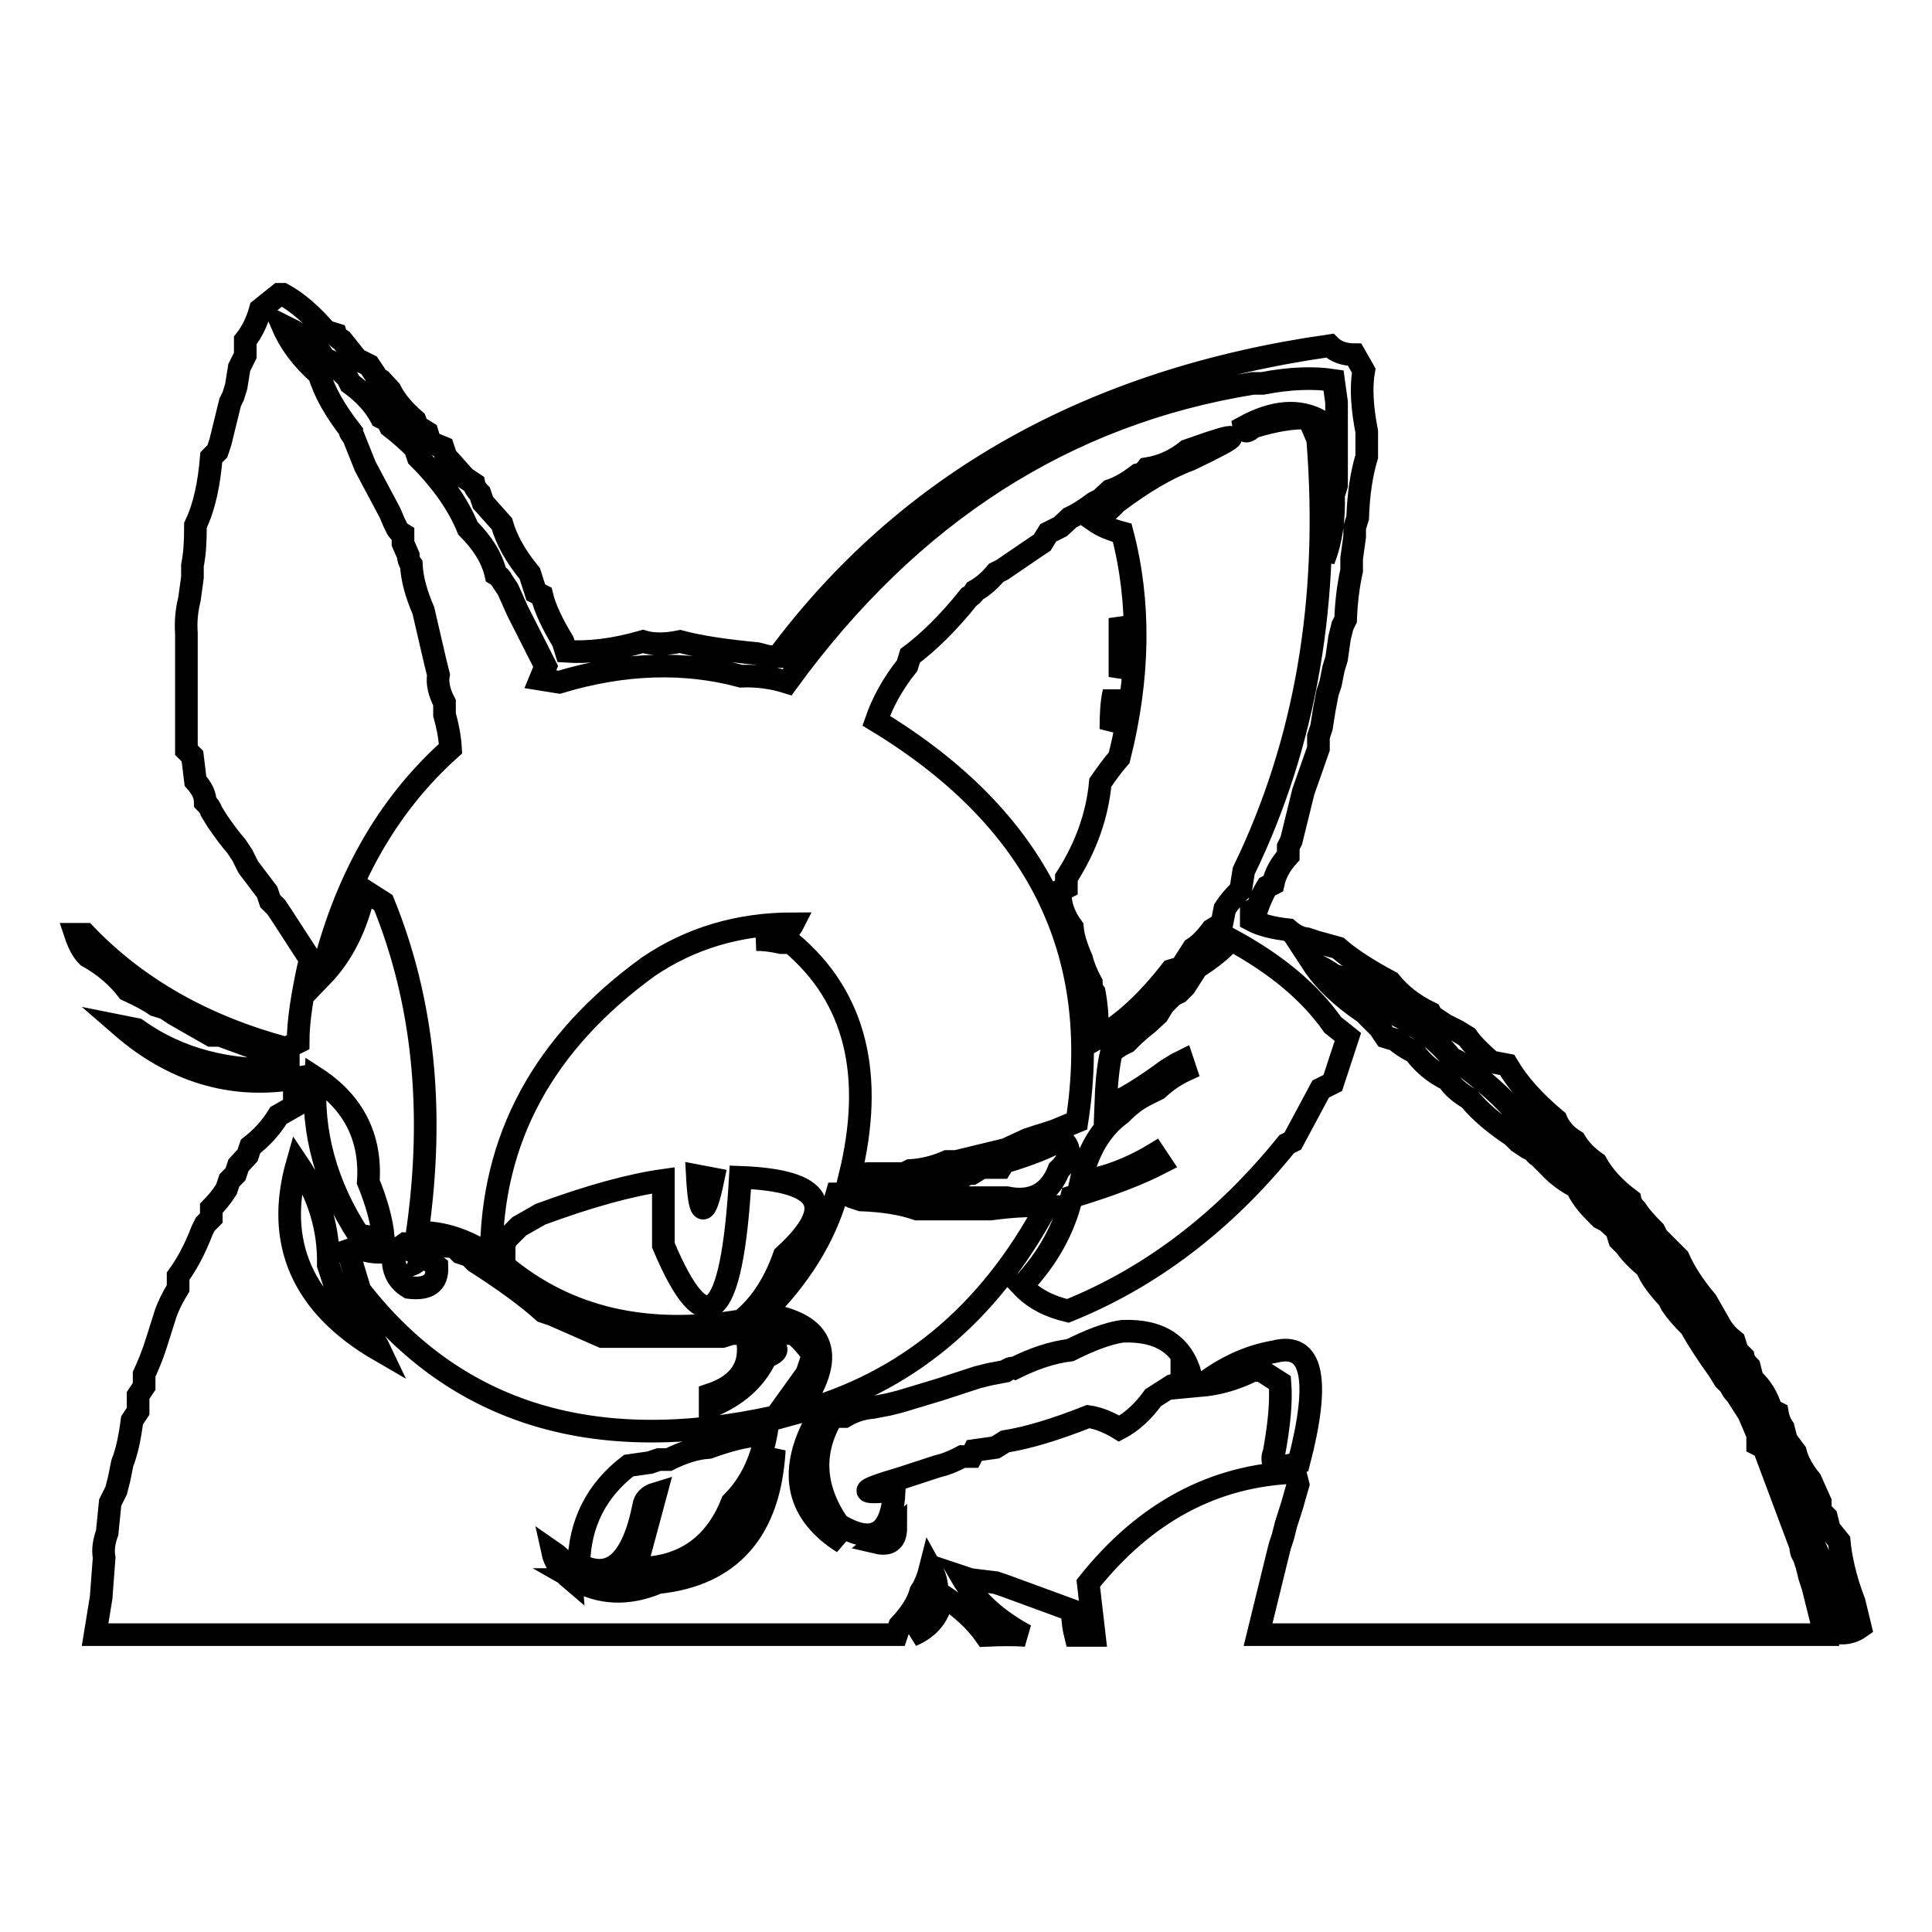 <?xml version="1.0" encoding="utf-8"?>
<!-- Svg Vector Icons : http://www.onlinewebfonts.com/icon -->
<!DOCTYPE svg PUBLIC "-//W3C//DTD SVG 1.1//EN" "http://www.w3.org/Graphics/SVG/1.1/DTD/svg11.dtd">
<svg version="1.1" xmlns="http://www.w3.org/2000/svg" xmlns:xlink="http://www.w3.org/1999/xlink" x="0px" y="0px" viewBox="0 0 256 256" enable-background="new 0 0 256 256" xml:space="preserve">
<g><g><path stroke-width="3" fill-opacity="0" stroke="#000000"  d="M37,39l-2.5,2c-0.5,1.8-1.2,3.1-2,4.1v2l-0.8,1.6l-0.4,2.5l-0.4,1.3l-0.4,0.8l-1.3,5.3l-0.4,1.2L28,60.6c-0.3,3.5-0.9,6.5-2.1,9c0,2.1-0.1,3.9-0.4,5.3v1.6l-0.4,2.9c-0.4,1.6-0.5,3.1-0.4,4.5v15.5l0.8,0.8l0.4,3.3c0.9,1,1.3,1.9,1.3,2.8c0.4,0.4,0.7,0.8,0.8,1.2l0.8,1.3c0.9,1.3,1.7,2.4,2.5,3.3l0.8,1.2l0.8,1.6l2.5,3.3l0.4,1.2l0.8,0.8l0.8,1.2l3.7,5.7c-1,4.4-1.6,8.1-1.6,11l-1.6,0.8c-10.8-2.9-19.7-7.9-26.6-15.1H10c0.4,1.2,0.9,2.2,1.6,2.9c2.3,1.3,4,2.8,5.3,4.5c1.5,0.7,2.7,1.3,3.7,2l1.3,0.4l1.2,0.8l4.9,2.8h1.2l9,3.3v1.2c-7.8,0.4-14.5-1.3-20.1-5.3l-2-0.4c6.8,5.9,14.5,8.3,22.9,6.9v3.7l-2.1,1.2c-1.1,1.8-2.4,3.1-3.7,4.1l-0.4,1.2l-1.2,1.3l-0.4,1.2l-0.8,0.8l-0.4,1.2c-0.7,1.1-1.4,1.9-2,2.5v1.3l-0.8,0.8l-0.4,0.8c-1,2.6-2.1,4.6-3.2,6.1v1.6c-0.8,1.3-1.3,2.4-1.6,3.2l-1.3,4.1c-0.5,1.6-1.1,3-1.6,4.1v1.6l-0.8,1.2v2.1l-0.8,1.2c-0.3,2.3-0.7,4.2-1.3,5.7l-0.4,2l-0.4,1.6l-0.8,1.6l-0.4,4c-0.4,1.1-0.6,2.2-0.4,3.3l-0.4,5.3l-0.8,4.9h106.2l0.4-1.2c1.4-1.5,2.4-3,2.8-4.5c0.6-0.9,1-2,1.3-3.2c1.7,3,0.9,6-2.5,9c2.4-1,3.8-2.8,4.1-5.3c2.4,1.6,4.3,3.3,5.7,5.3c2.1-0.1,3.9-0.1,5.3,0c-3.9-2.1-6.7-4.7-8.5-7.8l1.2,0.4l3.3,0.4l1.2,0.4l9,3.3c0,1.4,0.2,2.5,0.4,3.3h2.5l-0.8-6.9c7.5-9.4,16.6-14.3,27.4-14.7l0.4,1.6l-0.8,2.8l-0.8,2.5l-0.4,1.6l-0.4,1.2l-0.4,1.6l-2.5,10.2h75.1l-0.4-1.6l-0.4-1.6l-0.4-1.6l-0.4-1.6l-0.4-1.2l-0.4-1.6l-0.4-1.2c-0.3-0.4-0.4-0.8-0.4-1.3l-4.9-13.1l-0.8-0.4v-1.3l-1.2-2.8l-1.6-2.5c-0.4-0.4-0.7-0.8-0.8-1.2l-0.8-0.8l-0.8-1.3c-1.6-2.2-2.8-4.1-3.7-5.7c-1.1-1.1-1.9-2-2.5-2.9l-0.4-0.8c-1.4-1.5-2.4-2.8-2.9-4.1c-1.2-1-2.2-2-2.8-2.9l-0.8-0.8l-0.4-1.3l-1.3-1.2l-0.8-0.4l-0.8-0.8c-1.1-1.1-1.9-2.2-2.4-3.3c-1.4-0.7-2.7-1.7-3.7-2.8l-1.2-1.2c-0.5-0.3-0.7-0.6-0.8-0.8l-0.8-0.4l-1.2-0.8l-0.8-0.8c-2.4-1.6-4.3-3.2-5.7-4.9c-1.3-0.8-2.3-1.6-2.8-2.5c-1.9-0.9-3.4-2.2-4.5-3.7c-1.1-0.5-1.9-1.1-2.5-1.6l-1.3-0.4l-0.8-1.2l-2-2c-3.1-2.1-5.4-4.3-6.9-6.6c1.1,0.5,2,1,2.8,1.6l1.3,0.4l4.9,2.9l1.3,1.6c1.1,0.5,2.1,1,2.8,1.6c2.3,1.3,4.1,2.9,5.3,4.5l0.8,0.4c3.6,2.6,6.3,5,8.2,7.4c1.6,1,2.8,2,3.7,3.2c0.5,0.3,0.7,0.6,0.8,0.8c3.1,1.9,5.4,4.2,6.9,6.9c1.6,1.2,2.8,2.5,3.7,3.7c1.9,1.9,3.2,3.6,4.1,5.3l0.8,0.4c3,4.1,5,7.7,6.1,10.6l2,2l0.4,1.2l0.8,0.8l0.4,1.3c1,1.2,1.7,2.5,2,3.7c2.4,3.4,3.9,6.8,4.5,10.2c1.7,2,2.6,4.2,2.8,6.5l0.4,0.8c1.8,4.3,2.8,8,3.3,11c1,0,1.8-0.3,2.5-0.8l-0.8-3.3c-1.2-3.1-1.8-5.9-2-8.1l-1.3-1.6l-0.4-1.6l-0.8-0.8v-1.2l-1.3-2.9c-1-1.2-1.7-2.5-2-3.7l-1.2-1.6l-0.4-1.6c-0.5-0.7-0.7-1.4-0.8-2l-0.8-0.4c-0.5-1.7-1.3-3-2.5-4.1l-0.4-1.6c-0.4-0.4-0.7-0.8-0.8-1.3l-0.8-0.8l-0.4-1.3c-0.9-0.7-1.6-1.5-2.1-2.5l-1.6-2.8c-1.7-2-2.9-3.9-3.7-5.7l-2.8-2.8l-0.4-0.8c-1.1-1.1-1.9-2-2.4-2.8c-0.4-0.4-0.7-0.8-0.8-1.3c-2-1.5-3.5-3.1-4.5-4.9c-1.3-0.9-2.2-1.9-2.8-2.9c-1.3-0.8-2.1-1.8-2.5-2.8c-3-2.5-5.1-4.9-6.5-7.3l-2.1-0.4c-1.4-1.2-2.5-2.3-3.2-3.3l-1.3-0.8l-1.6-0.8l-1.2-0.8c-0.5-0.3-0.7-0.6-0.8-0.8c-2.3-1.1-4-2.5-5.3-4.1c-3-1.6-5.3-3.1-6.9-4.5l-2.9-0.8l-1.2-0.4c-1-0.1-1.8-0.6-2.5-1.2c-1.9-0.2-3.6-0.6-4.9-1.3v-1.2l0.8-0.4c0.4-1.1,0.8-2,1.3-2.8l0.8-0.4c0.3-1.4,1-2.6,2-3.7v-1.2l0.4-0.8l1.6-6.5l2-5.7v-1.6l0.4-1.2l0.4-2.5l0.4-2.1l0.4-1.2l0.4-2l0.4-1.3l0.4-2.8l0.4-1.6l0.4-0.8c0.1-2.6,0.4-4.7,0.8-6.5v-1.6l0.4-2.9v-1.2l0.4-1.3c0.1-3.1,0.5-5.8,1.2-8.1v-3.3c-0.6-3.1-0.8-5.8-0.4-8.1l-1.2-2.1c-1.4,0-2.5-0.4-3.3-1.2c-31.6,4.5-56,18.2-73.1,41.2h-1.2l-1.6-0.4c-4.2-0.4-7.6-0.9-10.2-1.6c-1.9,0.4-3.6,0.4-4.9,0c-3.8,1.1-7.2,1.5-10.2,1.3l-0.4-1.3c-1.4-2.3-2.4-4.4-2.8-6.1l-0.8-0.4l-0.8-2.5c-1.9-2.3-3.1-4.5-3.7-6.6l-2.5-2.8l-0.4-1.2c-0.4-0.4-0.7-0.8-0.8-1.3l-1.2-0.8l-2.5-2.8l-0.4-1.2L57,58.6l-0.4-1.3l-1.3-0.8L55,55.7c-1.5-1.3-2.6-2.6-3.3-4l-1.2-1.3c-0.5-0.3-0.7-0.5-0.8-0.8l-0.8-1.2l-1.6-0.8l-2-2.5c-0.5-0.3-0.7-0.5-0.8-0.8l-1.3-0.4c-1.8-2.1-3.7-3.8-5.7-4.9L37,39L37,39z M38.2,43.5l0.8,0.4c0.5,0.3,0.7,0.5,0.8,0.8l0.8,0.4l0.8,0.8l0.8,0.4l0.8,1.2l0.8,0.4L46,50l0.4,0.8c1.8,1.3,3.2,2.8,4.1,4.5l0.8,0.4l0.4,0.8c1.3,1,2.4,2,3.3,2.9l0.4,1.2c3.1,3.1,5.3,6.2,6.6,9.4c1.9,1.9,3.2,3.9,3.7,6.1c0.5,0.3,0.7,0.5,0.8,0.8l0.8,1.2l1.3,2.9l3.7,7.3L71.6,90l2.5,0.4c8.6-2.6,16.7-2.8,24.1-0.8c2.1-0.1,4.2,0.2,6.1,0.8C120.6,68,141.2,54.8,166,50.8h1.3c3.6-0.7,6.8-0.8,9.4-0.4l0.4,2.9v11l-0.4,1.3c0.1,3.2-0.3,6.1-1.3,8.6v-9.4c0.1-3.6,0-6.6-0.4-9c-2.8-1.6-6.2-1.4-10.2,0.8c0.1,0.7,0.5,0.7,1.2,0c2.9-0.9,5.4-1.3,7.4-1.2l1.2,2.8c1.7,21.3-1.6,40.3-9.8,57.2l-0.4,2.5c-0.9,0.9-1.6,1.7-2.1,2.5l-0.4,2l-1.3,0.8c-0.9,1.2-1.7,2-2.5,2.5l-1.6,2.5l-1.3,0.4c-3.1,4-6.4,7.1-9.8,9c0.1-2.4-0.1-4.5-0.4-6.1c-0.3-0.4-0.4-0.8-0.4-1.3c-0.7-1.3-1.1-2.4-1.3-3.2c-0.7-1.6-1.1-2.9-1.2-4.1c-1.1-1.5-1.7-3.1-1.6-4.9l0.8-0.4v-1.3c2.7-4.2,4.1-8.4,4.5-12.6c0.9-1.3,1.7-2.4,2.5-3.3c2.7-10.7,2.8-20.7,0.4-29.8c-1.5-0.4-2.7-0.9-3.7-1.6c1.2-0.8,2.2-1.6,2.9-2.4c3.6-2.7,6.8-4.6,9.8-5.7c7.3-3.5,7.2-3.9-0.4-1.2c-1.6,1.3-3.4,2.1-5.3,2.4c-0.3,0.4-0.7,0.7-1.2,0.8c-1.3,1-2.5,1.7-3.7,2.1l-1.3,1.2l-0.8,0.4c-1.2,0.9-2.3,1.6-3.2,2l-1.3,1.2l-1.6,0.8l-0.8,1.3l-1.2,0.8l-4.1,2.8l-0.8,0.4c-0.9,1.1-1.9,1.9-2.8,2.4c-0.3,0.5-0.6,0.7-0.8,0.8c-2.8,3.5-5.4,6-7.8,7.8l-0.4,1.3c-2,2.5-3.3,5-4.1,7.3c21.3,12.9,30.1,30.6,26.6,53.1l-2.9,1.2l-1.2,0.4l-1.3,0.4l-1.2,0.4l-2.8,1.3l-6.6,1.6h-1.2c-1.6,0.7-3.2,1.1-4.9,1.2l-0.8,0.4H115l-2.4,0.4c3.3-13.4,0.8-23.8-7.8-31h-1.3c-1.3-0.3-2.4-0.4-3.3-0.4c2.6-0.2,4.3-0.9,4.9-2.1c-7.2,0-13.6,1.9-19.2,5.7c-13.9,10.1-20.8,22.8-20.8,38.4c-3.2-2.2-6.5-3.3-9.8-3.2c2.3-16.1,0.8-30.7-4.5-43.7l-2.5-1.6c-1,4.7-2.9,8.5-5.7,11.4c3-12.6,8.7-22.7,17.1-30.2c-0.1-1.6-0.4-3.1-0.8-4.5v-1.6c-0.7-1.3-1-2.6-0.8-3.7l-0.4-1.6l-1.6-6.9c-0.9-2.1-1.5-4.1-1.6-6.1c-0.3-0.4-0.4-0.8-0.4-1.2L53.4,72v-1.2c-0.5-0.3-0.7-0.6-0.8-0.8l-0.4-0.8L51.7,68l-3.3-6.2l-1.6-4c-0.3-0.3-0.5-0.6-0.4-0.8c-2-2.6-3.4-5-4.1-7.4c-2.3-2-3.9-4.2-4.9-6.5L38.2,43.5z M148.4,89.7v-7.8C149.2,84.7,149.2,87.2,148.4,89.7z M147.2,96.6c0-2,0.1-3.7,0.4-4.9C148.1,93.7,147.9,95.3,147.2,96.6z M176.6,135.8l2,1.6l-2,6.1l-1.6,0.8l-3.7,6.9l-0.8,0.4c-8.4,10.4-18.1,17.7-29,22.1c-2.5-0.6-4.5-1.6-6.1-3.3c3.5-3.7,5.6-7.6,6.6-11.8c5-1.5,8.9-3,11.8-4.5l-0.8-1.2c-3.3,2-6.6,3.2-9.8,3.7c0.9-4.1,2.7-7.1,5.3-9c1.1-1.1,2.1-1.9,3.3-2.5l0.8-0.4l0.8-0.4c1.2-1.1,2.4-1.9,3.7-2.5l-0.4-1.2l-0.8,0.4l-1.3,0.8c-3.1,2.3-5.9,4-8.1,4.9c0.1-3,0.3-5.4,0.8-7.4l1.2-0.8l0.8-0.4c1.1-1.1,2-1.9,2.8-2.5l1.3-1.2l0.8-1.3l1.2-1.2l0.8-0.4l0.8-0.8l1.6-2.5c1.9-1.2,3.4-2.4,4.5-3.7C169,127.7,173.5,131.4,176.6,135.8L176.6,135.8z M48.8,156.6c1.1,2.7,1.8,5.2,2,7.4c-1.4,0-2.5-0.2-3.3-0.4c-4.3-6.6-6.2-13.6-5.7-20.8C46.9,146.1,49.2,150.8,48.8,156.6L48.8,156.6z M140.3,155c-1.2,3.1-3.5,4.4-6.9,3.7h-12.7l-3.7-1.2l3.3-0.8h1.2c2.1-0.7,4.2-0.9,6.1-0.8c0.4-0.3,0.8-0.4,1.2-0.4l1.3-0.8h2.5c0.3-0.5,0.5-0.7,0.8-0.8c3-0.9,5.5-1.9,7.3-2.9C142,152.1,141.9,153.5,140.3,155L140.3,155z M43.5,167.6l1.2,3.7l1.6,2.8c1.9,1.5,3.3,3.2,4.1,4.9c-10.4-6-14-14.4-11-24.9C42.3,158.4,43.6,162.9,43.5,167.6L43.5,167.6z M94.5,156.2c-1.1,5.3-1.8,5.2-2.1-0.4L94.5,156.2z M103.9,166.4c-1.3,3.7-3.2,6.6-5.7,8.6c-12.5,2.1-23-0.3-31.4-7.3v-2.8l0.4-0.8l1.6-1.6l2.8-1.6c6.5-2.4,12-3.9,16.3-4.5v8.6c5.6,13.3,9.1,10.3,10.2-9C109.1,156.4,111,159.9,103.9,166.4L103.9,166.4z M112.1,158.2l0.8,0.4l1.2,0.4c2.9,0.1,5.4,0.5,7.4,1.2h9.8c2.9-0.4,5.4-0.5,7.4-0.4c-7.7,14.4-18.7,23.5-33.1,27.4c5.4-7.5,3.9-11.9-4.5-13.1c4.9-4.9,8.2-10.2,9.8-15.9H112.1L112.1,158.2z M53.7,164.8l6.5,0.4L61,166l1.2,0.4l0.8,0.8c3.9,2.5,6.9,4.7,9,6.6l1.2,0.4l6.6,2.9h15.9l1.3-0.4h8.2c1.2,1.1,2,2,2.5,2.9l-0.8,2.4l-4.1,5.7c-23.9,5.3-42.3-0.3-55.1-16.7l-1.6-5.3l1.2-0.4c1.6,0.7,3.2,0.8,4.9,0.4c-0.4,2.2,0.3,3.9,2,4.9c2.6,0.3,3.8-0.6,3.7-2.8c-1.6-1.3-3.2-2.2-4.9-2.5L53.7,164.8z M54.5,167.6v-1.3C55.5,166.8,55.5,167.2,54.5,167.6z M157.8,182.3l-1.2-0.4v1.3l-1.3,0.4l-2.5,1.6c-1.3,1.8-2.8,3.2-4.5,4.1c-1.3-0.8-2.7-1.4-4.1-1.6c-4.3,1.7-7.9,2.8-11,3.3l-1.3,0.8l-2.8,0.4l-0.4,0.8h-1.2c-1.3,0.7-2.4,1.1-3.3,1.3l-4.9,1.6c-5.5,1.6-5.7,2.1-0.8,1.6c-0.3,5.8-2.8,7.3-7.4,4.5c-3.3-4.8-3.6-9.6-0.8-14.3h1.6c1.2-0.7,2.4-1.1,3.7-1.2l2.1-0.4l1.6-0.4l5.3-1.6l4.9-1.6l1.6-0.4l2.1-0.4c0.4-0.3,0.8-0.5,1.2-0.4c2.6-1.3,5-2.1,7.4-2.4c2.6-1.3,4.9-2.2,6.9-2.5C153.7,176.2,156.7,178.2,157.8,182.3L157.8,182.3z M94.1,184.8v1.6c3.5-1.4,6-3.6,7.4-6.6c2.4-0.9,1.6-1.7-2.5-2.5C99.7,181,98,183.5,94.1,184.8L94.1,184.8z M172.1,193.8c-1.1,0.4-2.2,0.6-3.3,0.4c-0.2-0.7-0.2-1.3,0-1.6c0.7-3.8,1-6.9,0.8-9.4l-2.5-1.6H166c-2.4,1.2-4.7,1.8-6.9,2c3.1-2.4,6.3-3.9,9.8-4.5C173.9,177.8,175,182.7,172.1,193.8L172.1,193.8z M108.8,189.3c-1.7,5.9-0.7,10.9,2.9,15.1c-6-3.8-7.3-9.1-3.7-15.9C108.5,188.7,108.7,189,108.8,189.3L108.8,189.3z M97,199.1c-2,5.1-5.6,8-10.6,8.6h-2v-1.2l0.4-0.8l2.1-7.8c-1,0.3-1.5,0.9-1.6,1.6c-1.5,7.5-4.4,10-8.6,7.8c0.1-5.4,2.3-9.8,6.6-13.1l2.8-0.4l1.2-0.4h1.3c1.8-0.9,3.6-1.5,5.3-1.6c2.5-0.9,4.7-1.5,6.5-1.6l1.3-1.3C101.1,193.1,99.6,196.5,97,199.1L97,199.1z M87.2,209.7l2.9-0.8c1.9-1.2,3.7-2,5.3-2.5c0.3-0.5,0.5-0.7,0.8-0.8l0.4-1.6c1-1,1.7-1.8,2-2.5l0.4-1.2c0.3-0.5,0.5-0.7,0.8-0.8l2.8-7.4C102,202.8,96.8,208.7,87.2,209.7L87.2,209.7z M116.2,204.4l2.5-2C118.7,204.1,117.9,204.8,116.2,204.4z M75.7,209.3c-1.3-1.1-2.2-2.3-2.5-3.7C74.8,206.7,75.6,207.9,75.7,209.3z M77.4,209.3c1,0.3,2.1,0.5,3.3,0.4h6.5c-4,1.7-7.7,1.5-11-0.4H77.4z"/></g></g>
</svg>